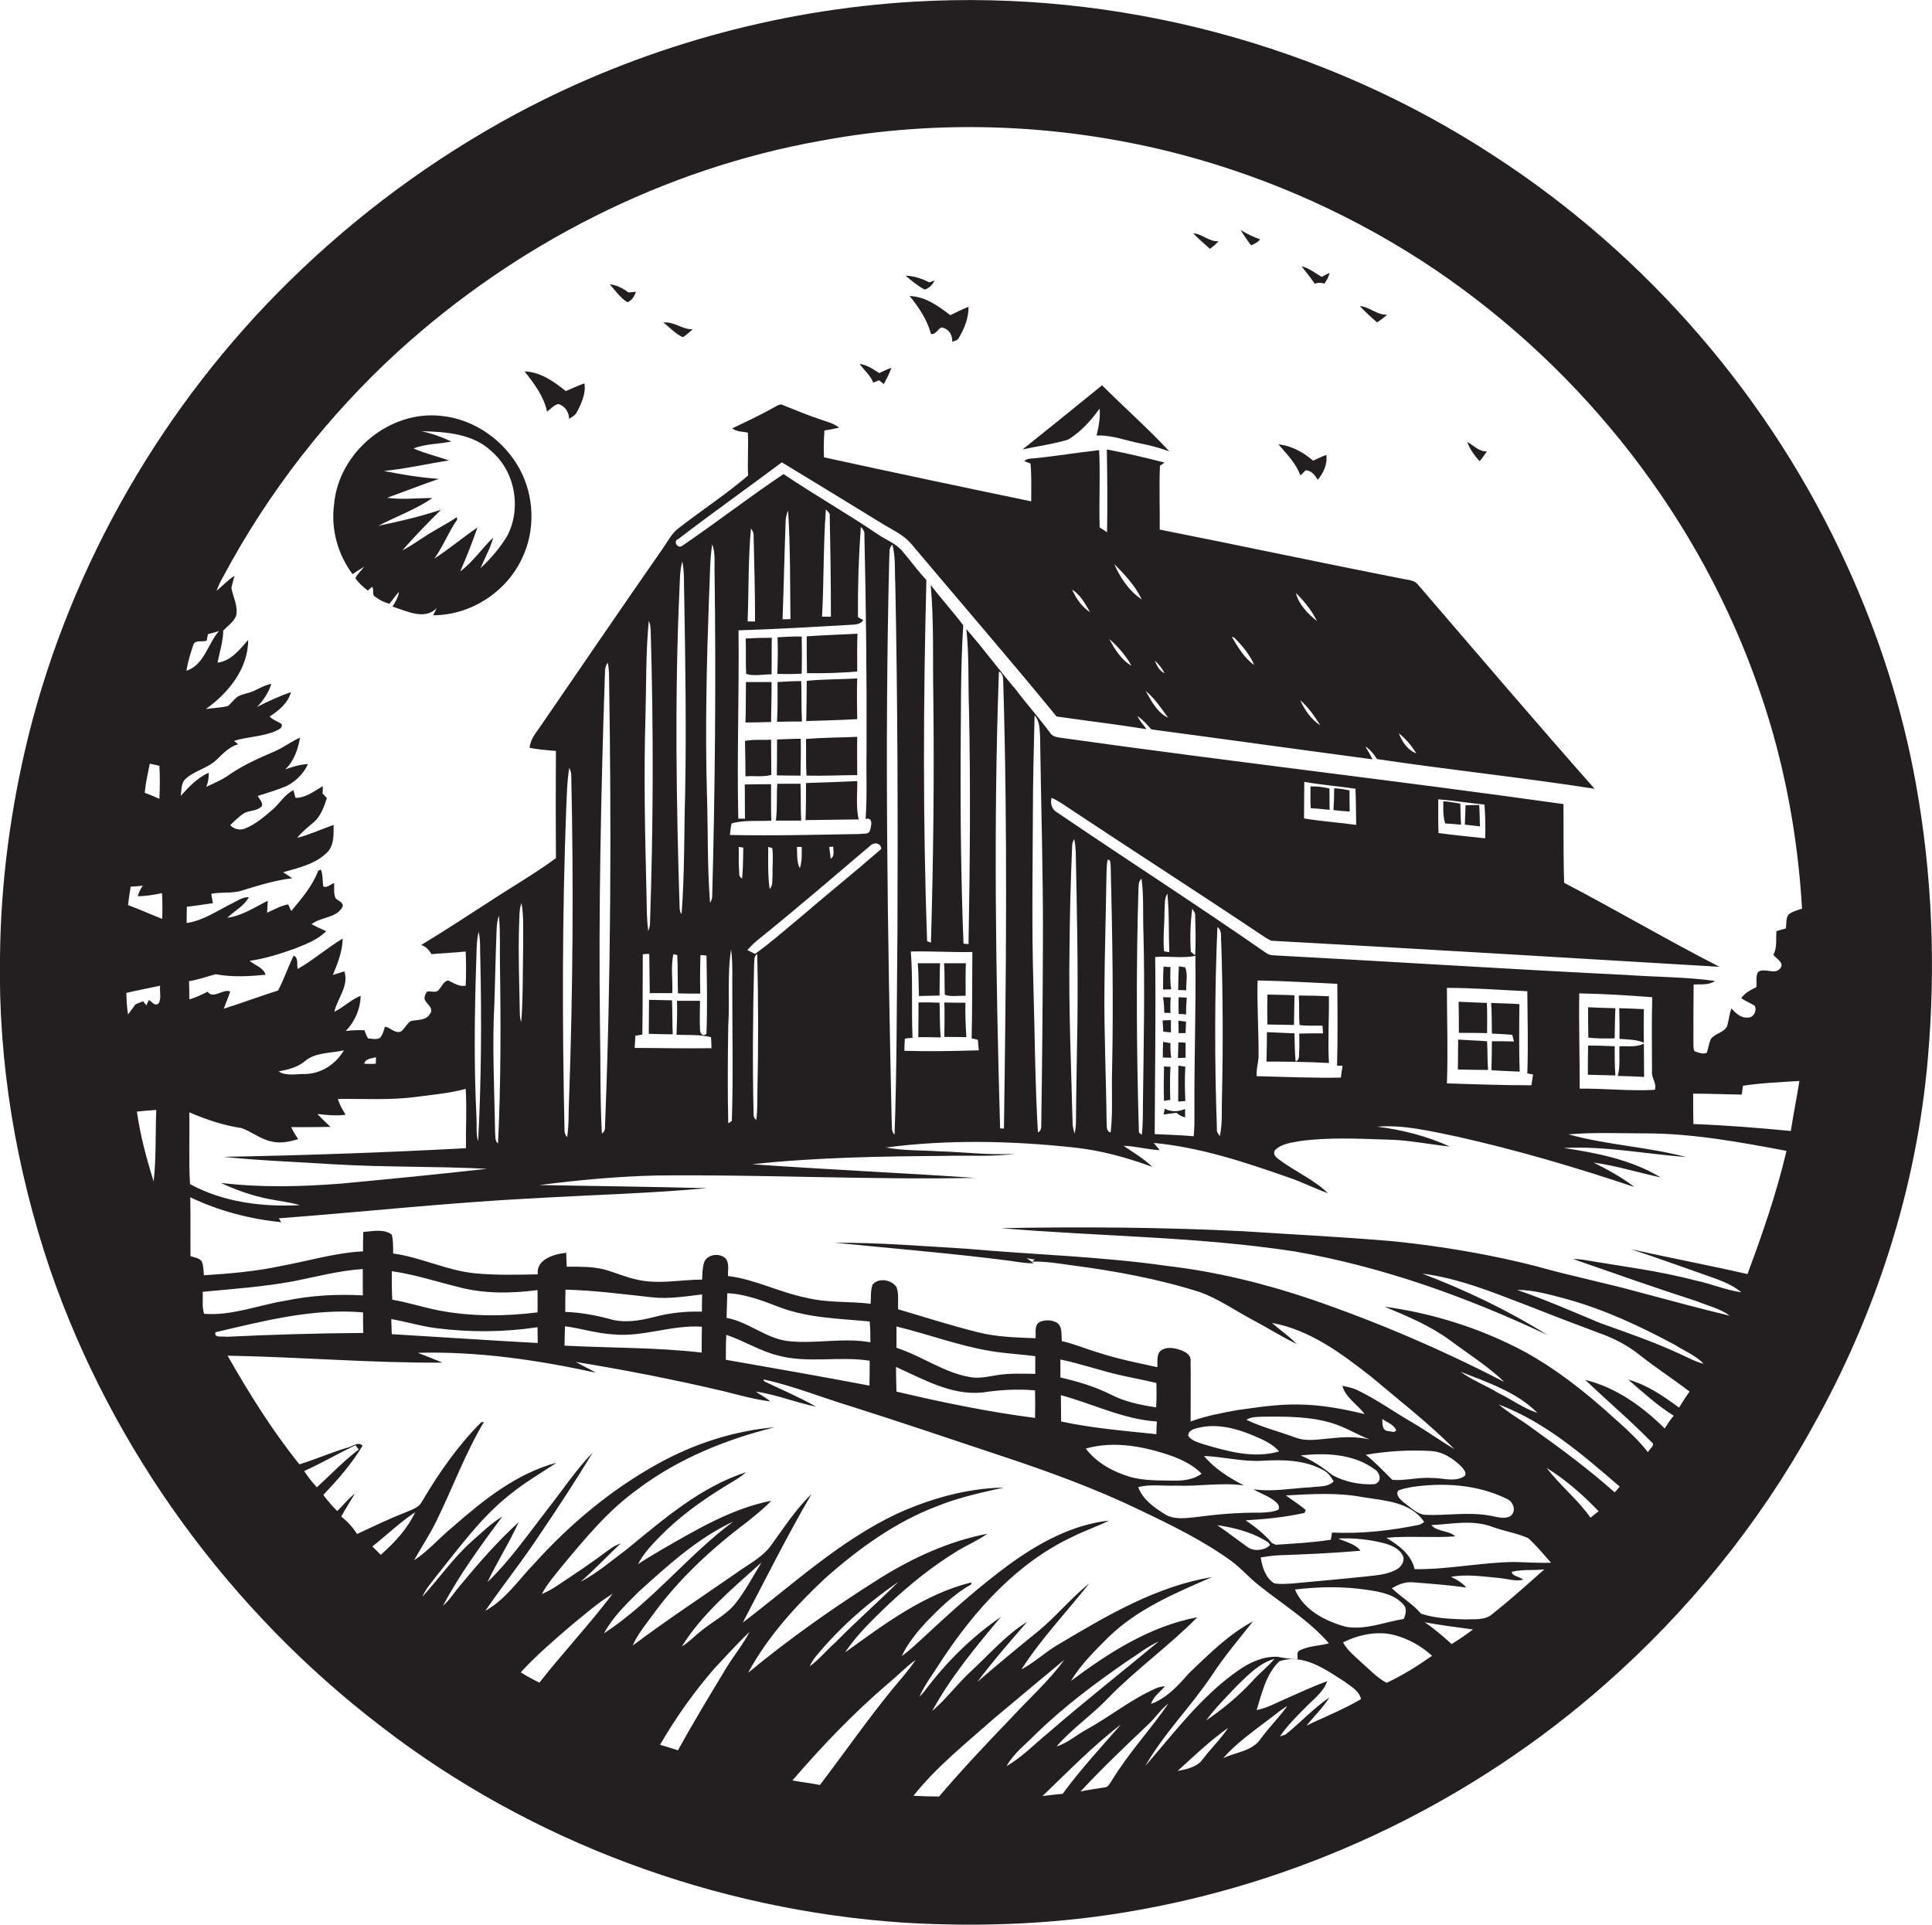 <?xml version="1.0" encoding="utf-8"?>
<!-- Generator: Adobe Illustrator 19.2.0, SVG Export Plug-In . SVG Version: 6.00 Build 0)  -->
<svg version="1.1" id="Layer_1" xmlns="http://www.w3.org/2000/svg" xmlns:xlink="http://www.w3.org/1999/xlink" x="0px" y="0px"
	 viewBox="0 0 807.3 804.3" enable-background="new 0 0 807.3 804.3" xml:space="preserve">
<g>
	<path fill="#231F20" d="M800.6,327.7c-5.6-31.5-15.5-62.2-28.8-91.3C740.2,166.7,688.3,106.6,624.1,65
		C553,18.5,466.8-4.3,381.9,0.7C324.1,4.1,267.1,20.1,216,47.4c-34.8,18.7-66.8,42.3-95,70C68.3,169.1,30,235.3,12,307
		c-7.5,30.4-11.7,61.5-12,92.8c-0.8,44.3,6.7,88.6,20.9,130.6c26,75.5,75.2,142.8,138.6,191.2c62.4,48.1,139.4,76.5,217.9,81.8
		c33,2,66.4,0.6,99-5.4c71.6-12.9,139.5-45.9,194.1-94c34.7-30.5,64.3-66.9,86.7-107.4c26.7-47.4,43.8-100.4,48.4-154.7
		C808.9,403.9,807.4,365.3,800.6,327.7z M80.9,269.1c1.1-1.8,3.7-0.7,5.5-1.4c0.1-0.7,0.3-2,0.5-2.7c1.5-0.4,3.1-0.8,4.6-1.3
		c-4.7,5.3-6.1,14.1-13.6,16.6C78.5,276.4,79.7,272.7,80.9,269.1z M62.6,319.1c1.3,0.3,2.7,0.6,4,0.9c0.3,4.6,0.2,9.2,0,13.8
		c-2-0.9-4.1-1.8-6.1-2.5C60.8,327.2,61.8,323.2,62.6,319.1z M64.2,493.7c-3-9.6-5.6-19.3-7-29.2c2.7-0.3,5.4-0.5,8.1-0.7
		C64.9,473.8,65.3,483.8,64.2,493.7z M66.2,419.4c-1.9,1.2-2.7-1.1-4.1-1.5c-0.2,0.5-0.6,1.6-0.9,2.2c-0.4-0.4-1.1-1.3-1.4-1.7
		c-1.1,0.4-2.1,0.8-3.2,1.3c-1,1.4-2,2.8-3.1,4.2c-0.5-3-0.6-6-0.7-9c4.7-1.1,9.4-2,14.1-3C66.6,414.3,67.6,417.3,66.2,419.4z
		 M67.8,384c-4.8-1.9-9.5-4-14.3-5.8c0.3-2.6,0.7-5.2,1.1-7.7c1.7-0.1,3.4-0.2,5.1-0.4c-1,1.3-1.7,2.8-2.1,4.4
		c3.4,0,6.8-0.6,10.1-1.3C67.9,376.7,67.9,380.4,67.8,384z M79.1,464.8c7,3,14.3,5.5,21.9,6.6c4.3,1.6,8,4.7,12.5,5.6
		c3.7,0.9,7.5,0.1,11.1-1c-1.1-1.6-2.1-3.2-2.9-5c5.5,0,10.9,0,16.4-0.1c-1.9-1.8-3.7-3.5-5.5-5.4c3.9,0.4,7.9,0.9,11.8,0.3
		c-1.2-2.1-2.6-4.2-3.2-6.6c11.1-0.1,22.2,0.6,33.2-0.9c6.8-0.9,13.6-1.5,20.2-3.3c0.5,8.3,0,16.5,0.1,24.8
		c-33.8,1.8-67.6,3-101.4,3.6c15.3,1.6,30.6,2.1,45.9,3.1c21.4,1.3,42.9,0.8,64.3,1.9c-20.4,2.3-40.8,4.3-61.2,6.2
		c-16.6,1.3-33.4,1.7-50-0.3c6.3,3,13,5.3,19.9,6.7c4.4,0.9,8.8,1.3,13.1,2.6c-15.6,0.8-32-1.2-45.9-8.8
		C78.8,484.8,79.3,474.7,79.1,464.8z M116.4,447.7c3.8-0.7,7.7-1.6,10.8-4.1c4.5-4,10.9-3.4,16.5-4.7c-3.4,5.8-9.5,9.8-16.3,9.9
		C123.8,448.7,119.6,449.8,116.4,447.7z M152.2,444.5c0.5-2.2,3.1-2.2,4.9-2.7c0,0.7,0,2-0.1,2.7
		C155.4,444.6,153.8,444.6,152.2,444.5z M200.7,400.8c0.6,25.4,0.4,50.9-0.9,76.2c-1-3.3-0.5-6.8-0.7-10.2
		c-1.1-21.7-0.8-43.4-0.1-65.1c0.2-4.1,0-8.3,1-12.3C200.9,393.2,200.5,397,200.7,400.8z M85.3,549c-1-2.9-0.4-6.1-0.6-9.2
		c12.7-1.2,25.4-2.1,37.9-4.4c9.6-1.9,19.2-4.5,29-5.1c0,3.6,0,7.3,0,11c-10.8-0.6-21.6,0-32.2,2.2C108.1,545.3,97,549.9,85.3,549z
		 M90,556.7c20.2-4.7,40.7-10.1,61.7-8.3c0,2.9,0,5.7,0.1,8.6c-19.1,0.1-38.3,0.7-57.4,1.6C92.9,558.2,89.4,559.3,90,556.7z
		 M127.1,614.7c7.3-3.3,14.2-7.3,21.4-10.8c0.5,0.6,0.9,1.2,1.4,1.8c-6.3,4.8-11.7,10.5-17.5,15.8
		C130.4,619.4,128.7,617.1,127.1,614.7z M159.1,649.7c-1.2-1.2-2.4-2.4-3.5-3.5c6-4.7,11.5-10.1,17.9-14.3
		C170.2,638.9,164.9,644.6,159.1,649.7z M217.6,698.8c6.5-7.1,13.9-13.4,21.2-19.7c5.6-4.5,11-9.4,17.2-13.1
		c-9.7,12.8-20.7,24.5-30.6,37.1C222.7,701.8,220.1,700.4,217.6,698.8z M266.8,665.2c12.2-11,24.6-22.4,39.6-29.4
		c-19.1,14.2-33.9,33.6-54,46.7C256,675.8,261.5,670.5,266.8,665.2z M283.3,731.4c-2.5-0.8-5-1.6-7.5-2.3
		c6.6-11.4,14.2-22.1,22.8-32c4.8-5.1,9.5-10.3,14.6-15.2c-2.6,5.1-6.3,9.6-9.3,14.4C296.9,707.9,289.8,719.5,283.3,731.4z
		 M284.9,688c8.6-13.8,21.3-24.3,33.3-35.1c-3.5,5.7-6.6,11.6-10.7,16.9c-3.9,5-9.7,7.7-14.5,11.7
		C290.3,683.6,287.9,686.2,284.9,688z M373.1,705.6c-10.7,13.1-20.3,26.9-30.5,40.3c-3.8-0.8-7.7-1.2-11.5-1.9
		c12.4-14.4,25.6-28.2,40-40.5c3.9-3.2,7.4-6.9,11.5-9.9C379.8,697.9,376.3,701.7,373.1,705.6z M338.3,696.3c0.7-1.4,1.5-2.8,2.5-4
		c9.9-12.1,21.8-22.5,34.6-31.3c-8.6,8.6-17.8,16.6-26.3,25.3C345.3,689.6,342.3,693.5,338.3,696.3z M392.4,750.7
		c-3.6,0-7.2-0.1-10.7-0.3c9.6-12.1,21.8-21.8,33.3-32c9.9-8.3,19.8-16.6,29.7-24.8c-6.3,8.7-14.4,15.9-21.7,23.8
		C412.5,728.3,402.2,739.2,392.4,750.7z M433,724.4c11.6-11.3,24.6-21,37.9-30.2c4.4-2.8,8.5-6.1,13.3-8.3
		c-15.4,12.8-31.2,25.2-46.3,38.3c-5.7,4.7-10.9,10.1-17.3,13.8C423.6,732.6,428.7,728.8,433,724.4z M435.6,750.5
		c10.7-10.2,21-20.9,32.8-29.9c-8.3,9.5-16.9,18.8-24.4,29C441.2,749.8,438.4,750.2,435.6,750.5z M464.6,744
		c-0.8,1.1-1.5,2.9-3.1,2.9c-3.3,0.5-6.7,1-10,1.7c9.1-9.8,18.8-19,28.5-28.2c2.9-2.7,5-6.1,8.2-8.5
		C480.7,722.8,471.5,732.6,464.6,744z M506.5,699.9c5.2-7.9,11.2-15,17.1-22.4c-10.2,5.4-18.5,13.8-26.8,21.7
		c-4.5,5.1-9.2,10.4-15.8,12.8c0.9-3.1,3.8-5,5.8-7.4c-1.5,0.2-2.9,0.4-4.2,1.1c-10.1,4.5-18.8,11.6-28.4,16.9
		c-4.3,2.3-8,5.7-12.7,7.2c6.4-7.5,14.8-13.1,21.6-20.3c11.7-12,25.5-21.8,37.2-33.7c-19.7,3.7-37,14.8-52.8,26.6
		c4.2-7,10.2-12.8,15.9-18.5c12.1-11.7,27.9-18.3,43.1-24.9c-23,3.8-43.5,15.8-63.3,27.6c-5.8,3.2-10.6,7.9-16.4,11
		c8.3-12.9,18.9-24,28.4-36c-7.7,6.2-14,14-21.7,20.3c-8.5,6.8-16.8,13.8-25.1,20.9c6.5-8.7,13.7-16.9,20.8-25.1
		c-8.9,5.5-15.7,13.5-23.3,20.5c-5.8,5.3-10.4,11.7-16.4,16.8c7.8-14.3,18.3-26.9,28.7-39.3c-12.3,8.4-23,19.1-31.9,31
		c-0.7,0.8-1.4,1.6-2.2,2.4c2.5-5.5,6.2-10.2,9.3-15.2c13.9-21.1,31.6-40.9,54.9-51.8c4.9-2.5,10.2-4.2,15.1-6.7
		c-15.3,1.7-29.2,9.3-41.5,18.2c-12.4,9.1-23.9,19.3-35.1,29.8c-3.3,2.9-6.4,6.1-10,8.6c2.5-5.3,6.3-9.9,10.2-14.2
		c5.7-5.8,11.6-11.7,18.8-15.7c0-0.2,0.1-0.7,0.2-0.9c-19.9,4.9-36.5,17.5-52.9,29.3c5.1-7.6,11.8-14,18.4-20.3
		c8.9-8.3,18.3-15.9,28.7-22.2c4.1-2.5,8.5-4.3,12.4-7.1c-16.2,3.1-31.5,10.2-45.4,18.9c-19,12-37.3,24.9-54.6,39.2
		c8.1-15,19.8-27.9,32.2-39.5c14-12.4,29.4-23.6,47-30.2c8.9-3.6,18.3-5.6,27.6-7.7c-15.4,0.3-30.6,4.6-44.5,10.9
		c-24,11.3-43.6,29.6-64.5,45.5c9.4-18,18.5-36.2,28.7-53.7c-6.4,6.2-11.3,13.7-16.5,20.9c-3.8,5.6-10.2,8.6-15.5,12.5
		c-14.3,9.9-28.8,19.5-42.7,29.9c2-4.7,5.3-8.6,8.2-12.6c11-15.2,24.9-28,39.8-39.2c3.4-2.8,6.9-5.5,9.9-8.7
		c-16.7,3.3-31.5,12.2-46.1,20.6c-3.2,1.9-6.4,3.8-9.6,5.9c2.2-4.3,5.6-7.9,9-11.4c8.2-8.4,17.8-15.3,27.8-21.4
		c2.8-1.8,5.9-3.3,8.3-5.6c-19.1,6.2-34.5,19.7-49.8,32.2c-6.3,4.7-12.3,9.9-19.3,13.6c5.8-5.1,11.2-10.8,16.8-16.1
		c-1.8,0.7-3.6,1.6-5.1,2.8c-7,5.3-14.4,10.2-21.8,15.1c-1.9,1.3-4,2.4-6.1,3.3c2.4-4.5,5.8-8.3,8.9-12.2
		c9.5-11.4,19.1-23,31.3-31.7c16.9-12.7,36.7-20.7,57.1-25.8c-17.1,1.5-33.7,6.9-48.7,15.2c-19.4,10.7-36.7,25.1-51.5,41.5
		c-6.7,6.9-12.2,15.3-20.7,20c7.4-10.8,15.7-21.1,22.9-32.1c7.6-11.2,15-22.5,22-34.1c-7.1,7.4-12.8,16-19.1,24
		c-8,10.3-15.4,21.1-24.9,30.2c4-8.5,9.2-16.5,13-25c-8.9,8.1-16.8,17.2-24.5,26.5c-2.4,2.8-4.3,6-7.1,8.4
		c7-13.2,15.9-25.3,24.8-37.3c-4.8,2.9-8.8,6.9-13,10.6c-7.6,6.8-13.5,15.4-20.4,22.9c1.4-3.3,3.8-5.9,5.9-8.7
		c9.6-11.9,18.6-24.5,30.7-34c6.1-5,12.9-8.9,19.5-13.3c-16.8,4.5-30.7,15.7-43.6,27c-5.5,4.5-10.1,10-16,13.8
		c3.1-5.5,6.6-10.8,9.4-16.5c6.7-13.7,12-28.2,19.8-41.3c-0.3,0-0.8,0.1-1.1,0.1c-9.8,9.8-17.8,21.3-24.8,33.2
		c-1.5,2.8-4.8,3.5-7.4,4.7c-6.7,2.6-13.2,5.8-19.7,8.8c-1.8-2.8-4-5.2-6.6-7.3c1.8-3.3,3.8-6.4,5.7-9.6c-2.8,2.1-4.9,5-7.4,7.3
		c-2.1-2.1-4-4.3-5.8-6.7c6-6.4,11.9-13,16.4-20.6c-1.9-1.8-4,0.2-5.9,0.7c-7,2-13.6,5-20.5,7.1c-11.4-14.2-21-29.6-30-45.4
		c29.9,0.5,59.8,3.1,89.8,2.9c-3.4-1.4-6.9-2.8-10.3-4.1c25-0.7,50,3,74.4,8.3c-2.7-1.6-5.7-2.9-8.4-4.5
		c20.7,3.4,41.2,7.4,61.6,12.2c6.5,1.6,13,3.5,19.7,4.3c-1.9-1.6-4.1-2.7-6.1-4.1c8.6,1.2,16.7,4.6,25.2,6.3
		c-7-4-14.4-7.1-21.7-10.6c-0.1-0.2-0.2-0.6-0.3-0.8c12.5,2.7,24.4,7.6,36.7,11.3c21.1,6.7,42.1,13.8,63.1,20.8
		c19.6,6.5,39.1,13.6,57.7,22.6c13,6.2,26.1,12.6,37.9,21.1c4,2.9,7.3,6.8,11.2,9.9c10,8.1,21.2,14.8,29.7,24.6
		c-4,1.1-8.3,1-12.1,2.9c-1.6,0.6-0.9,2.3-1,3.7c-2.9,0-5.7-0.5-8.5-1c-5.8-0.2-11.4,2.3-16.1,5.6c-15.5,10.7-26.8,26-39,40
		C486.5,724.1,497.8,713,506.5,699.9z M182.3,555c14,1.8,28.3,1.7,42.3-0.4c0,2.2,0.1,4.4,0.1,6.6c-20.3-1.1-40.7-2.5-61-3.7
		c-0.1-2.1-0.1-4.2-0.2-6.3C169.8,552.3,175.9,554.2,182.3,555z M163.7,531.2c9.4,1.3,18.5,4.3,27.8,6.6c10.8,2.9,22.1,2.7,33.1,1.3
		c0,3.1,0.1,6.2,0,9.3c-13.7,1.7-27.6,1.8-41.2-0.8c-6.6-1.3-13-3.4-19.5-4.5C163.7,539.1,163.7,535.2,163.7,531.2z M256.3,557.6
		c12.5,1.2,24.5-4.1,37-3.2c-0.1,3.6-0.1,7.2-0.1,10.8c-19-2.2-38.2-1.9-57.3-2.9c0-2.7,0.1-5.4,0.2-8.1
		C242.8,555.1,249.4,557.2,256.3,557.6z M236.2,548.2c0-3.1,0-6.2,0.1-9.3c12.1,0.3,24.1,1.9,36.1,3.2c7,0.8,14-0.4,21-1.2
		c-0.1,2.4-0.1,4.8-0.1,7.2c-6.7-0.2-13.4,0.5-19.8,2.2c-6.2,1.6-12.8,2.7-19,0.8C248.5,549.5,242.3,548.4,236.2,548.2z M325,566.4
		c12.5,3.4,25.7,0.2,38.4,2.2c0,3.5,0,6.9-0.1,10.4c-20-3.8-40-7.3-60-10.8c0-3.5,0-6.9,0.2-10.4C310.8,560.2,317.4,564.5,325,566.4
		z M303.6,550.7c0.1-3.4,0.2-6.9,0.3-10.3c7.7,0.3,14.9,3.2,22,5.9c12,4.5,24.9,4.7,37.5,5.9c0.3,2.9,0.3,5.8,0.3,8.7
		c-11.1-2-22.3,0.6-33.4-0.4C320.5,559.8,313.1,552.4,303.6,550.7z M410.3,581.9c7.3-1.1,14.8-1.6,22.2-0.9c0.1,3.8,0.1,7.7,0,11.5
		c-19.5-2.5-38.8-6.5-57.9-11c-0.1-3.4-0.2-6.9-0.2-10.3C385.8,576.3,397.4,583.1,410.3,581.9z M374.6,563.2c0-3,0-5.9,0-8.9
		c13.3,3.2,26.1,8.1,39.6,10.3c6.1,1,12.3,1.3,18.4,2.1c0,2.5,0,4.9,0,7.4c-5.3-0.1-10.6-0.3-15.8,0.5c-3.9,0.6-7.8,1.6-11.7,0.8
		C394.3,573.5,385.1,566.6,374.6,563.2z M597.3,606.3c5.4,0.1,10.1,3.2,13.7,6.9c0.7,1,1.9,2.2,1.1,3.5c-4.1,2.9-9.3,0.8-13.8,0.9
		c-5.5-0.4-11,1.2-16.5,0.8c-3.6-3.6-7.1-7.3-11.1-10.5C579.5,606.4,588.4,605.8,597.3,606.3z M577.6,593c2,1.3,4.8,2.3,5.8,4.6
		c-0.6,1.4-2.4,0.4-3.4,0.4C577.4,597.8,577.7,594.8,577.6,593z M571.3,658.7c-10.4,1.1-20.9,2-31.3,3c-2.5,0.1-5.1,0.4-7.6-0.1
		c-3.6-2.3-5-6.8-5.6-10.8c2.5-0.4,5-0.8,7.5-0.9c11.4-0.4,22.8-0.9,34.2-1.9c-2.2-2.9-6.1-3.6-9.3-5.1c6.7-0.3,13.5,0.4,20,2.2
		c2.7,0.9,5.6,2.2,6.9,4.8c1.1,2-0.3,4.4-2,5.6C580.3,657.9,575.7,658.2,571.3,658.7z M571.6,664.4c5.4,0.8,11.4,1.9,15.1,6.4
		c1.3,1.7,0.6,3.9-0.1,5.7c-8,1.3-16,4.7-24.1,3.3c-8.6-2.3-17.8-7-21.4-15.6C551.1,663,561.4,662.8,571.6,664.4z M503.1,608.4
		c8.1,0.3,16.2,2.5,24.4,2c8.6-0.5,17.8-0.4,25.6,4c1.9,1,3.1,2.8,4.2,4.6c-2.5,2.6-6.5,2-9.8,2.5c-7.9,0.4-15.9,2-23.8,0.8
		c3.2,1.9,6.9,3,9.6,5.5c1,0.8,1.3,1.8,1,3c-2.5,1.1-5.2,1.2-7.9,1.3c-9.1-0.1-18.1,0.7-27.1,1.9c-4.2,0.4-8.9,1.1-12.6-1.3
		c-4.5-2.8-9.2-6.1-11.1-11.3c5.2-1.3,10.5-0.4,15.8-0.6c9.5,0.4,18.9-1.4,28.4-0.1C513.5,617.5,507.5,613.7,503.1,608.4z
		 M543.5,608.2c10.4-1.2,22-0.7,30.8,5.7c2.4,1.4,3.4,5.4,0,6.3c-6,0.3-12.4-0.9-17.7-3.9C552.7,613.1,548.3,610.2,543.5,608.2z
		 M521.5,646.6c-4.3-3-8.5-6.4-12.9-9.3c6.6,1,13.3,2.6,19.2,5.9c1,0.7,2.4,1.1,2.9,2.4C528.9,647.7,524.2,648.5,521.5,646.6z
		 M556.6,640.4c-0.1,0.8-0.4,2.3-0.5,3c-7.6,1.2-15.3,1.6-23,2.1c-0.4-0.2-1.2-0.5-1.6-0.7c-3.2-3.8-7-6.8-11-9.5
		c8.3-0.5,16.5-1.3,24.6-3.1c0.1-0.3,0.4-0.9,0.5-1.2c-2.6-2.3-5.6-4.1-8.3-6.1c10.7-0.6,21.5-1.3,32.1,0.7
		c9.1,1.5,20.1,1.9,25.7,10.4c-0.4,0.3-1.3,0.8-1.8,1.1C581.2,639.6,568.9,641,556.6,640.4z M586.4,627.7c-1.3-1.1-3.3-3-2.2-4.8
		c1.8-0.8,3.7-1.1,5.6-1.5c13.4-2,27.7-1.1,40,5c2.7,1.2,4,5.3,1.2,7.2c-2.7,1.4-5.9,0.1-8.7-0.3c-8.9-1.6-17.9,0.1-26.9-0.3
		C591.9,632.6,589.3,629.7,586.4,627.7z M610.3,573.2c11.3,4.5,23.4,8.4,32.1,17.2c-5.9-1.9-10.8-5.7-16.3-8.3
		C620.9,578.9,615.2,576.8,610.3,573.2z M556.5,601c-5,0.3-10.3,1.6-15.2-0.3c-6.8-2.5-13.9-4.3-20.5-7.4c2-1.3,4.4-1.2,6.6-1.3
		c10-0.1,20.3-0.2,29.9,2.9c5.2,1.7,9.9,4.6,15,6.6C567.1,600.3,561.7,600.4,556.5,601z M523.3,599.7c4,1.7,8.2,3.4,11.2,6.8
		c-10.6,3.1-21.4,0-31.6-3c-2.3-0.8-4.9-1.4-6.4-3.5c0-2.4,2.6-3,4.4-3.4C508.5,594.8,516.3,596.8,523.3,599.7z M502.1,615.8
		c-3.4,2.5-7.7,3-11.7,2.9c-6-0.1-12.1,0.1-18-1.5c-7.1-2.1-14.1-5.8-18.7-11.9c12.1-3.4,24.9-0.8,36.5,3.3
		C494.5,610.3,498.8,612.4,502.1,615.8z M483.2,599.3c-13.3-1.4-26.7-2.5-39.8-5.3c0-3.7-0.1-7.3-0.1-11c13.4,3.6,26.1,10.1,40.1,11
		C483.3,595.7,483.2,597.5,483.2,599.3z M483.1,588.1c-6.5-1-13-2.3-18.8-5.3c-6.7-3.4-13.9-5.5-21.2-7.2c0-2.5,0-5,0-7.5
		c8.8,1.8,17.4,4.9,26.2,6.8c4.6,1,9.3,1.9,13.9,3C483.3,581.3,483.3,584.7,483.1,588.1z M532.5,693.2c-2.8,3.4-6.4,6.1-9.3,9.4
		c-5.7,6.2-12.3,11.6-19.2,16.3c4-5.4,8.8-10.2,13.5-15.1C521.9,699.6,526.4,694.9,532.5,693.2z M492.1,740
		c6.8-6.2,13.5-12.6,21.1-18c-3.1,4.7-7.2,8.6-10.6,13.1C500.2,738.4,496,739.3,492.1,740z M511.1,734.7c5.3-6.1,12-10.8,18.4-15.7
		c2.8-2,5.4-4.4,8.4-6.1c-3.4,4.7-7.5,8.8-11,13.5C523.5,731.8,516.4,732.1,511.1,734.7z M545.9,721.1c3.2-3.9,6.9-7.5,9.6-11.8
		c-6.6,4.5-12.1,10.5-18.3,15.5c-0.6,0.2-1.8,0.6-2.4,0.8c3.3-4.8,7.4-8.8,11.5-12.9c3.1-3.1,6.8-5.9,8.3-10.2
		c-5.7,2.1-11.2,4.6-16.8,7.1c-4.2,1.8-8.2,4.1-12.7,5c2.2-7.1,3.9-15.1,9.5-20.4c9.9-3.4,19.1,3.3,27.1,8.4c2.6,2,6.3,3.9,7,7.4
		C561.5,714.3,553.5,717.4,545.9,721.1z M579.4,703.2c-4.1-2.2-7.3-5.7-10.7-8.7c-2.7-2.5-5.7-4.9-7.5-8.2
		c6.5-3.2,14.1-4.9,21.3-3.1c5.9,1.5,11.4,4.6,15.9,8.7C592.4,696.1,586.1,700.1,579.4,703.2z M606.6,687c-3.6-3.2-7.2-6.4-11.3-9.1
		c6.7,1.2,13.5,2.1,20.2,3C612.6,683.1,609.6,685.1,606.6,687z M623.8,674.3c-3.1,2.9-7.6,2.2-11.4,2.4c-6.2-0.2-12.7-0.4-18.6-2.4
		c-3.5-4.1-8.3-6.9-12.2-10.6c2.6-1.6,5.6-2.8,8.8-2.5c7.5,0.6,14.9,1.1,22.3,2.2c-1.7-2-4-3.4-6.4-4.5c6.7-1.2,13.5-0.1,20.2,0.5
		c3.3,0.3,6.6,1.5,10,0.7c-1.4-1.3-4.8-1.5-4.8-3.3c4.4-1.1,9.1-0.5,13.6-1C638.2,662.1,631.2,668.4,623.8,674.3z M632.5,652.7
		c-13.8,0.2-27.5,3.2-41.4,3c-1.3-6.1-6.8-10.1-11.8-13.1c9.6-0.9,19.2,0.1,28.8-0.6c-2.8-2.6-7.5-1.8-10-4.7
		c8.4-0.4,17.2-2.4,25.4,0.7c4.9,1.8,10.2,2.6,15,4.7c3.5,3.1,6.5,6.8,9.6,10.3C642.9,653.2,637.7,652.8,632.5,652.7z M664.6,634.2
		c-5.3-7.6-12.7-13.4-18.3-20.8c8,5,15.2,11.3,21.7,18.1C666.8,632.4,665.7,633.3,664.6,634.2z M674.7,623.6
		c-10.8-9.6-22.5-18.3-34.3-26.7c-4.6-3.5-9.7-6.2-14.1-10c19.3,7.3,35.1,21,50.5,34.3C676.1,622.1,675.4,622.9,674.7,623.6z
		 M730.2,532.4c-16.2-3.7-32.5-6.8-48.7-10.4c10.1,3.3,20,6.9,30,10.4c5.5,2,11.5,3.7,16.1,7.6c-6.5-0.9-12.6-3.6-19-4.9
		c-15.5-4.1-31.3-6-47.1-8.7c-1.4-0.2-2.8-0.3-4.2-0.3c17.3,6,34.5,12.1,51.9,17.7c4.6,1.9,9.6,3,13.6,6c-12.5-3-25-6.4-37.4-9.7
		c-14.4-4-29.1-6.9-43.5-11c-19.2-4.9-38.8-8.2-58.5-10.3c-21.2-1.9-42.5-2.9-63.8-4.3c-33.7-1.7-67.5-1.9-101.3-1.3
		c41,3.5,82.4,3.5,123.1,9.8c36.5,6.4,71.6,19,105.1,34.8c-16.4-10.3-34.1-18.7-52.2-25.6c15.2,1.9,29.4,7.8,43.6,13.2
		c10.1,4,20.3,7.9,30.5,11.7c6,2.1,11.7,5.1,16.6,9c6.8,5.4,14.1,10.1,21,15.4c-1.6,2.2-3,4.4-4.4,6.7c-6.5-4.8-13.3-9.5-21.2-11.7
		c6.1,5.3,12.1,10.8,19,15.1c-1.5,1.6-2.6,3.5-3.8,5.3c-9.3-9.2-20.3-17.1-33.2-20.3c9.1,8.7,18.7,16.8,27.5,25.8
		c2.2,1.4-0.7,3-1.3,4.4c-5.4-6.9-12.2-12.4-18.7-18.3c-10-8.8-20.8-17-32.5-23.5c-18.3-9.8-38.4-16.2-58.9-19
		c9.6,4,19.2,8,27.6,14.2c7.6,5.7,15.7,10.7,22.5,17.3c-26-13.5-53.1-25.1-80.8-34.6c-19.5-6.6-39.6-11.5-60-13.9
		c-27.9-4-56-4.7-84-7.2c-18.3-1.1-36.6-2.6-55-2.5c24.3,2.4,48.7,4.4,72.9,7.5c3.4,0.5,6.8,1.1,10.2,1.1c-0.9-0.8-1.9-1.5-2.9-2.1
		c1.1,0.2,2.2,0.3,3.4,0.5l-1.1,0.9c5.5-0.2,11,0.8,16.4,1.5c18.2,2.4,36.4,5.7,53.9,11.3c7.6,2.8,14.3,7.5,21.4,11.3
		c6.3,3.3,12.4,7.2,18.8,10.3c-3.2-3.3-6.9-5.8-10.3-8.8c15.9,2.9,29.1,12.8,41.6,22.6c11.7,9.9,23.9,19.3,34.7,30.2
		c-6-3.6-11.7-7.7-17.7-11.2c-7.6-4.4-14.8-9.6-22.7-13.4c-2-1-4.3-1.5-6.5-1.9c1.4,5,6.3,7.7,9.3,11.8c-9-2.2-18.2-3.9-27.5-4
		c-8.8-0.2-17.4,1.2-26.1,2.4c-6.4,1.2-12.9,2.4-19.1,4.7c0-8.4,0.1-16.8,0-25.3c0.3-2.8-2.7-4.1-4.9-4.8c-2.6-0.8-5.9-1.2-8,0.9
		c-1.4,1.8-0.8,4.4-1,6.5c-8.2-1.8-16.4-3.4-24.3-6c-5.2-1.5-10.3-3.7-15.6-4.9c-0.3-2.6,0.4-6-2.1-7.7c-2.1-1.2-4.9-1.3-7.1-0.3
		c-2.5,1.3-1.5,4.6-1.8,6.8c-8.1-0.3-16.2-0.5-24.1-2.5c-11.2-2.8-22.2-6.3-33.3-9.6c-0.2-3.1,0.4-6.4-0.7-9.3c-2.1-3.1-7.5-4-10-1
		c-0.9,2.5-0.6,5.3-0.8,8c-8.9-1.1-18-0.3-26.8-2.5c-11.2-2.2-21.4-7.7-32.8-9.1c-0.1-2.4,0.6-5-0.8-7.1c-2.4-2.8-8.3-2.1-9.3,1.8
		c-0.6,2.2-0.6,4.5-0.7,6.8c-9.2,0-18.6,2.2-27.7-0.1c-4.6-1-8.9-3-13.5-4.2c-5-1.2-10.2-1.1-15.4-1.1c-0.1-1.9-0.1-3.9-0.2-5.8
		c-5,0.5-12.6,2.7-11.9,9c-8.6,0.2-17.3,0.4-26-0.4c-11.8-1.1-22.7-6.7-34.4-8.3c-0.1-2.6,0.1-5.4-0.6-7.9c-3.3-2.5-8-1.4-11.9-1.1
		c-0.1,2.7-0.1,5.4-0.1,8.1c-11.6,0.6-22.8,4-34.2,6.1c-10.6,2.3-21.5,3.2-32.3,3.9c-0.2-2-0.1-4-0.9-5.8c-1.1-1.5-3.1-1.6-4.7-2.2
		c-0.1-8.2,0.1-16.4-0.1-24.6c11.9,5.7,24.9,9.1,38,10.4c-0.2-0.4-0.7-1.2-1-1.6c35.6-2.7,71.2-6.6,106.9-8.4c24-1.4,48-2,72-4.2
		c-23.3-0.6-46.7-0.9-70-1.3c16.2-2.1,32.5-3.6,48.8-4c44.4-0.5,88.9,1.9,133.3,1c-31-2.1-62.1-3.5-93.2-5.7
		c26.9-2.9,54.1-3.3,81.1-3.5c9.6-0.3,19.3,0.5,28.9-0.9c-10.7,0.7-21.3-0.7-31.9-1c-7.4-0.5-14.9-0.2-22.2-1.6
		c26-3.4,52.5-2.8,78.6,0c11.2,1.2,22.1,4.2,32.7,8.1c-3.6-3.5-7.9-6-12-8.8c5.1,0.1,10,1.6,15.1,1.8c-0.8-1-1.7-2-2.5-3
		c19.4,1.8,38,8,56.3,14.4c5.6,1.9,10.9,4.6,16.5,6.6c-6-5.8-13.8-9.1-20.5-14.1c-1.2-0.9-2.5-2-1.8-3.7c2.7-2.9,6.9-3.3,10.7-4
		c12-1.6,24.1-1,36.2-0.6c8.9,0.1,17.5,2,26.3,2.9c-9.6-4.4-19.9-7-30.3-8.3c11.2-0.9,22.2,1.9,33.1,4.1
		c25.1,5.6,49.9,12.9,74.3,21.1c-5.2-4.1-11.1-7.2-17-10.2c9.5,1.3,18.7,4.2,28,6.2c-12.2-7.4-26.5-10.2-40.5-12.3
		c17.2-0.9,34.1,2.5,51.2,3.8c-16.2-4.3-33.1-5-49.2-9.5c10.7-0.9,21.4-0.4,32.2-0.4c19.9,0,39.5,3.7,58.9,7.3
		C742.3,498.8,736.4,515.7,730.2,532.4z M711.9,569.9c-3.6-0.9-6.9-2.8-10.3-4.3c-10.8-5-22-8.8-33.1-12.8
		c-11.5-4.8-22.9-9.8-34.6-13.8c7,0,13.8,2,20.6,3.8c16,4.4,31.1,11.5,45.6,19.3C704,564.6,708.6,566.4,711.9,569.9z M208.9,402.7
		c0.4,25,0.4,50.1-0.8,75.1c-1.3-0.9-1-2.6-1.2-4c-0.3-18.3-1.3-36.7-0.3-55c0.3-10,0.5-20,0.9-30c0.1-2.1,0.2-4.2,1-6.1
		C209.1,389.3,208.8,396,208.9,402.7z M218.6,395.8c-0.2,10.4,0,20.9-0.8,31.3c-0.5-1.4-0.6-2.8-0.6-4.2c-0.2-12-0.7-24.1-0.3-36.1
		c0.2-3.2-0.1-6.5,1-9.5C219,383.4,218.5,389.6,218.6,395.8z M236.6,337.8c0.3-5.7,0.3-11.4,1.3-17c0.3,0.9,0.8,1.9,0.8,2.9
		c1,45,0.7,90.1-0.9,135.2c-0.3,5.4,0,10.9-0.8,16.3c-0.6-0.7-1-1.5-1.1-2.4C234.9,427.8,234.9,382.7,236.6,337.8z M252.7,283.7
		c0.2-2.3-0.3-4.9,1.3-6.8c0.3,1.9,0.5,3.9,0.5,5.8c1,62.7,0.8,125.4-1.7,188.1c0.1,1.2-0.3,2.2-1.3,2.9c-0.8-15-0.5-30-0.8-45
		C250.1,380.4,251.1,332.1,252.7,283.7z M271.3,398.6c0.1,5.5,0.1,10.9,0.2,16.4c3.1,0,6.3,0,9.4,0c0.3-5.4-0.7-11.1,0.5-16.3
		c0.4,0.1,1.2,0.3,1.6,0.4c0.3,5.3,0.1,10.7,0.3,16c3.1,0.1,6.2,0.1,9.3,0.1c-0.1-5.4-0.1-10.7,0.1-16.1c0.6,0,1.9,0.1,2.5,0.2
		c0.2,10.9,0.4,21.8,0,32.7c-1.7,1.5-2.8-0.5-2.7-2c-0.2-3.9,0-7.9,0-11.8c-3.2,0-6.4,0-9.6,0c0.1,4.7,0,9.4-0.2,14.2
		c4.8,0.2,9.7-0.2,14.4,1c0.1,1.5,0.2,3,0.2,4.6c-10.7,0.2-21.4-0.1-32.1-0.1c0.1-1.7,0.2-3.4,0.3-5.1c1-0.2,1.9-0.3,2.9-0.5
		c0.2-11.2,0.1-22.3,0.2-33.5C269.3,398.6,270.6,398.6,271.3,398.6z M269.7,299.8c0.4-13.4,0.1-26.9,1.4-40.3
		c0.7,1.3,0.7,2.8,0.8,4.3c1.2,40.7,1.1,81.4-0.3,122.1c0,1.1-0.4,2.2-0.7,3.2c-0.8-5.7-0.6-11.5-0.8-17.2
		C269.5,347.8,269,323.8,269.7,299.8z M283.9,246.8c0.2-4.1,0.1-8.2,1.2-12.2c1,4.7,0.6,9.5,0.8,14.2c0.5,27.6,0.9,55.3,0.4,82.9
		c-0.5,16.8-0.2,33.6-1.5,50.3c-0.5-0.7-0.7-1.4-0.8-2.2C282.6,335.5,281.9,291.2,283.9,246.8z M298.6,239.8
		c0.6,45,0.2,89.9-1,134.8c-0.1,0.9-0.3,1.8-0.9,2.6c-1.2-15.1-0.8-30.3-1.3-45.5c-0.8-27.6-0.1-55.3,0.9-82.9
		c0.4-7.1,0.2-14.3,1.3-21.4C299.1,231.4,298.4,235.7,298.6,239.8z M305.5,396.7c0.8,6.3,0.4,12.7,0.5,19c0,17.6,0.4,35.1-0.2,52.7
		c-0.4,0.3-1.1,0.8-1.5,1c-0.3-13.6-0.2-27.1,0-40.7C305,418.1,303.8,407.3,305.5,396.7z M322.2,327.7c-3.7,0-7.3,0-11,0.1
		c0.1,4.8,0,9.6,0.1,14.3c-0.7,0-2.1,0-2.8,0c-0.6-26.3,0.4-52.5,0.1-78.7c15.6-0.5,31.1-1.4,46.7-2.3c1.9-0.2,4.3,0,5.4-2
		c-0.5-0.3-1.6-0.9-2.2-1.2c-0.1-12.6,0.3-25.2,1.2-37.7c1,0.9,1.7,2.1,1.5,3.5c0.7,30,1,60.1,0.9,90.2c-0.2,9.4,0.3,18.9-0.4,28.3
		c3.3-0.8,2.4,3,1.8,4.9c-0.6,1.7-2.7,1.1-4.1,1.4c-18.1,0.3-36.3,0.8-54.4,0.4c0.2-1.6,0.3-3.2,0.7-4.8c5.3-1.6,11.1-0.8,16.6-1.2
		C322.1,337.9,322.2,332.8,322.2,327.7z M315.5,259.7c-0.8,0-2.3,0-3.1,0c0.5-13,0.2-26,1.4-38.9c0.6,0.9,1.2,1.9,1.1,3
		C315.2,235.8,315.5,247.7,315.5,259.7z M327,258.8c0.5-13.8,0.8-27.7,1.3-41.5c0.1-1.4,0.5-2.7,1-3.9c1,15.1,0.8,30.2,1,45.3
		C329.4,258.7,327.8,258.8,327,258.8z M347.2,257.7c-1.2,0-2.5,0-3.7,0c0.8-14.9,0.5-29.9,1.6-44.9c0.6,0.9,1.9,1.5,1.6,2.9
		C347,229.8,347.2,243.8,347.2,257.7z M315.5,398.6c-0.8-0.4-2.4-1.2-3.2-1.6c1.6-1.9,3.4-3.5,5.3-5c15.5-12.5,30.6-25.5,45.8-38.4
		c1.5-1.8,4.8-1.6,4.8,1.2c-11.4,9.9-23.2,19.4-34.6,29.2C327.6,389,321.8,394.1,315.5,398.6z M316.5,455.7
		c-0.1,4.1,0.1,8.2-0.5,12.3c-0.8-0.6-1.1-1.3-1.1-2.2c-0.5-20.9-0.3-41.8,0.2-62.7c0.2-1.6-0.2-3.5,1.3-4.5
		C316.9,417.7,316.9,436.7,316.5,455.7z M321,353.9l1.7,0.5c0.5,3.8,0,7.6,0.1,11.5c-0.2,1.9,0.3,4.1-1.2,5.6
		C320.8,365.7,321,359.8,321,353.9z M333,353.9c0.5,0,1.5,0,2,0c0,3,0.2,6.1-0.8,8.9C332.8,360.1,333.2,356.9,333,353.9z
		 M347.1,358.8c-0.2-1.6-0.4-3.2-0.6-4.9c0.4,0,1.3-0.1,1.7-0.1C348.1,355.6,348.9,357.8,347.1,358.8z M308.7,353.9
		c0.5,0.1,1.4,0.2,1.9,0.3c-0.1,4.3-0.1,8.6-0.5,12.9c-0.9-0.5-1.3-1.2-1.2-2.3C308.6,361.2,308.7,357.5,308.7,353.9z M371.6,232.7
		c0.2-1.7-0.3-3.9,1.3-5.1c1.4,5.3,0.9,10.8,1.2,16.2c1,48.7,1.1,97.3,0.9,146c-0.3,28.1-0.2,56.2-1.2,84.3c-1.5-1.3-1-3.4-1.2-5.2
		C370.9,390.2,369.6,311.4,371.6,232.7z M380.6,397.6c8.6-0.2,17.2,0.4,25.7,0.2c-0.1,12,0,24.1-0.3,36.1c0.6,0.1,1.9,0.4,2.6,0.6
		c0.1,1.5,0.3,2.9,0.4,4.4c-10.4,0.3-20.8,0.5-31.1,0.2c0-1.7,0.1-3.4,0.2-5.1c0.8-0.1,2.4-0.3,3.2-0.3
		C380.8,421.6,381.5,409.6,380.6,397.6z M417.4,280.6c1.7,0.8,1.8,2.6,1.8,4.2c1.9,62.2,1.2,124.5,0.3,186.8c-0.4,0-1.2-0.1-1.6-0.1
		C416.1,407.9,415.1,344.2,417.4,280.6z M431.6,339.8c0-13.6,0.4-27.2,0.7-40.9c2.2,2.4,2.1,5.8,2.3,8.8c0.4,28.3,1.3,56.7,1.2,85
		c-0.1,25.7-0.3,51.4-0.7,77c0,1.3,0.1,2.8-1.4,3.5c-1.2-20.6-1.3-41.2-1.9-61.9C431.1,387.6,431.5,363.7,431.6,339.8z M446.9,396.8
		c0.1-14.4,0.5-28.8,1.1-43.2c0-1.1,0.3-2,0.9-3c0.3,1.7,0.5,3.4,0.6,5.1c0.5,24,1,48,0.7,72c-0.2,13.7-0.5,27.4-0.6,41
		c0,1.7-0.2,3.4-0.6,5c-0.3-1.3-0.7-2.6-0.8-4C447.6,445.5,446.5,421.2,446.9,396.8z M464.1,473.2c-2.1-0.5-1.5-2.8-1.7-4.4
		c-0.2-18.7-1.1-37.3-0.9-56c0.1-15,0.6-30,0.8-45c0.1-2.8,0-5.7,0.5-8.5c1.4-0.3,1.1,1.5,1.3,2.3c0.7,28.4,1.2,56.8,0.6,85.2
		C464.4,455.6,465.1,464.4,464.1,473.2z M475.7,371.8c0.1-1.6-0.1-3.5,1.3-4.6c1,7.5,0.5,15.1,0.8,22.7c0.6,23.3,0.1,46.7-0.2,70
		c-0.1,4.8,0.1,9.5-0.5,14.3c-0.3-0.2-0.9-0.7-1.2-1C474.9,439.4,474.7,405.5,475.7,371.8z M482.7,399.9c5.6-0.5,11.3,0.7,16.8-0.5
		c0.3,21.1-0.5,42.3-0.4,63.5c0,4,0.1,7.9-0.3,11.9c-5.4-0.5-10.9-0.6-16.3-0.9C482.6,449.2,483,424.5,482.7,399.9z M486.6,380.8
		c0.2-2.5-0.2-5.2,1.2-7.4c0.8,8.1,0.5,16.3,0.8,24.5c-0.5-0.1-1.7-0.3-2.2-0.4C485.9,391.9,486.6,386.4,486.6,380.8z M499.4,399.2
		c-0.4-0.4-1.4-1.1-1.8-1.5c-0.4-6-0.2-12,0.6-18c0.5,1,1.4,1.8,1.2,3C499.6,388.2,499.7,393.7,499.4,399.2z M510.3,393.7
		c0.7,21.7,0.8,43.4,0.3,65c-0.2,5.4,0.3,10.8-0.9,16.1c-0.5-0.9-1.4-1.8-1.2-2.9c-1-28.1-1-56.3,0.2-84.5
		C510.8,388.8,510,391.6,510.3,393.7z M525.5,409.7c11.1,0.2,22.2,0.9,33.3,1.4c0.1,11.4,0.2,22.8-0.1,34.2c0.6,0,1.8,0,2.3,0.1
		c-0.3,1.6-0.5,3.3-0.7,4.9c-11.7,0.2-23.5-0.3-35.2-0.6c-0.2-2.7,0.6-5.3,0.8-7.9C526,431.1,525.2,420.4,525.5,409.7z M640.6,449
		c-0.2,1.5-0.5,3-0.7,4.5c-11.8,0-23.5-0.4-35.3-0.8c0.5-13.3,0-26.6,0-39.9c11.2,0,22.4,0.9,33.6,1.4c0.1,11.4,0.4,22.9,0,34.3
		C638.8,448.7,640,448.9,640.6,449z M690.3,447.8c-0.3,2.7,2.1,4.8,1.2,7.6c-10.5,0.6-20.9-0.6-31.4-0.5c0-13.3-0.4-26.6-0.2-39.8
		c10.2,0.2,20.3,0.8,30.5,1.6C690.1,427,690.3,437.4,690.3,447.8z M748.3,472.6c-13.5-1.3-27.1-2.4-40.7-2.9
		c-0.1-4.2-0.1-8.5-0.1-12.7c6.8,0,13.5,0.3,20.3,0.4c0.2-1.3,0.3-2.5,0.5-3.7c7.8-1.2,15.7-1.5,23.6-2
		C750.8,458.6,749.4,465.5,748.3,472.6z M747.4,382.1c-1.3,1.6-0.8,3.9-1.2,5.9c-1.3,0.3-2.6,0.7-3.9,1.1c-0.3,3.3,0.4,6.8-1.3,9.9
		c1.2,1.6,4.6,3.2,3,5.5c-2.3,3.2-6.6-0.4-9.4,1.7c-1.1,1.9-0.4,4.2-0.7,6.3c-2.4,1.2-4.8,2.4-6.3,4.6c1.7,1.2,3.7,2,5.5,3.1
		c1.3,1.9-0.3,5.1-2.7,5c-2.9,0.3-5.1-1.8-6.9-3.8c-0.9,2.4-1.1,4.9-1.8,7.4c-1.4,2.8-5.2,3-6.9,5.5c-0.7,1.8-1,3.8-1.6,5.6
		c-1.6,0.8-3.5-0.1-5.1-0.6c-0.7-1.3-0.4-2.9-0.5-4.3c0-7.9,0-15.7,0.1-23.6c3-0.2,6.3,0.4,8.9-1.5c-12.2-1.7-24.7-1.6-37-2.5
		c-49.2-2.4-98.3-5.6-147.5-8.2c-1.3,0-2.5-0.5-3.5-1.3c-28.6-19.9-57.9-38.7-86.7-58.3c-2.4-1.3-3.1-3.7-2.5-6.2
		c2.9,1.2,5.4,3.1,8,4.8c27.1,18,54.4,35.5,81.4,53.6c0.8,0.5,1.6,0.9,2.4,1.3c62.5,3.4,124.9,7.2,187.3,10.9
		c-21.9-11.2-43.1-23.7-64.9-35.1c-0.4-11-0.2-22-0.3-32.9c-69.7-9.8-139.6-17.8-209.3-27.6c-2-0.3-4.2-0.4-5.3-2.3
		c-4.5-6.1-9.6-11.8-14.2-17.9c-7.1-8.3-13.5-17.1-20.7-25.3c1.2,11.1,0.7,22.2,1.1,33.4c0.7,32.7,0.4,65.5-0.2,98.2
		c-0.5,0-1.6-0.1-2.1-0.2c-1-25.7-1.3-51.4-1.2-77.1c0.2-18.6-0.1-37.3,1.1-55.9c-4.3-5.8-9.3-11.1-13.6-16.9
		c1.4,15.6,0.8,31.3,1.1,46.9c0.4,34.2,0,68.4-1,102.6l-1.6-0.6c-1.8-50.3-1.6-100.6-0.3-150.9c-3.5-3.8-6.5-7.9-9.8-11.8
		c-2.6-3.3-6.6-4.8-10-7c-13.1-8.9-26.8-16.7-39.9-25.5c-14.3,9.6-28,20.2-42.2,29.9c-2,1.6-4.2-1.9-1.7-2.8
		c14.2-10.9,28.9-21.3,43.2-32c14.3,8.7,28.6,17.4,42.9,26.2c3.9,2.3,8.2,4.3,11.2,7.9c20.2,24,40.8,47.8,60.7,72.1
		c12.5,1.8,25.1,3.3,37.6,5.3c-1.4-1.8-2.8-3.5-3.9-5.5c2.3,1.4,4.1,3.6,5.9,5.6c30.8,4.1,61.6,8.4,92.4,12.5
		c-0.9-1.9-1.9-3.6-3-5.4c2.1,1.3,3.6,3.3,4.9,5.3c30.2,4.5,60.7,7.7,90.9,12.4c-24.9-28.2-49.3-56.8-73.8-85.3
		c-1.2-1.6-3.3-1.9-5.2-2.2c-34.3-6.7-68.4-14-102.7-20.8c0.1-8.9-0.3-17.8,0.1-26.7c0.5-0.3,1.4-0.9,1.9-1.3
		c-8-2.1-16-3.9-24.1-5.5c0.2,11.5,0.3,23.1,0.1,34.6c-1-0.7-2.1-1.3-3.1-2c-0.3-10.8,0.3-21.6-0.2-32.3c-9,1-17.9,2.5-27,3.4
		c-1.5,0.2-3.2,0-4.3,1.2c0.7,0.3,2,0.8,2.6,1c0.5,5.2,0.3,10.5,0.3,15.8c-28.9-6-57.8-12.1-86.6-18.4c-0.1-3.7-0.1-7.5,0.2-11.2
		c2.1-0.3,4.1-0.7,6.1-1.2c-2.3-1.9-5.3-2.5-8-3.5c-5.1-1.7-10.1-3.8-15.2-5.8c-1.4-1-2.8,0.3-4.1,0.9c-5.6,3.2-11.5,5.9-17.3,8.7
		c1.8,1.5,4.3,1.3,6.5,1.8c0.3,6-0.2,12,0.1,17.9c-9.2,7.9-19.4,14.5-29,22c-2.9,2.1-4.5,5.4-6.5,8.3
		c-17.3,24.8-34.3,49.8-51.4,74.7c-1.9,2.7-4.1,5.3-4.4,8.8c3.6,0.7,7.3,1,11,1.3c-0.1,14.9-0.1,29.9,0,44.8
		c-9.1,6.7-18.9,12.3-28.3,18.5c-9.3,6-18.6,12.1-28,17.8c2,0.6,3.3,2.1,4.3,3.8c4.8-0.4,9.5-0.6,14.3-1.1c0.2,4.8,0.2,9.5,0,14.3
		c-2.7,0.5-5-1.1-7.3-2.2c-1.9,0.3-2.6,2.4-3.8,3.7c-1.1,1.9-3.5,0.5-5.1,1c-0.7,1.1-1.5,2.7-0.6,3.9c1,1.6,3.5,3.2,1.9,5.3
		c-1.6,3-5.4,2.4-8.1,3.1c-1.7,1.1-2.5,3.3-4.2,4.4c-2.5,0.8-4.2-1.7-6.5-2.1c-0.6,1.6-0.9,3.4-2.1,4.7c-1.5,0.8-3.3,0.4-5,0.2
		c-0.7-1.1-1.1-2.3-1.5-3.4c-2.6-0.1-5.2,0-7.8,0.3c3.8-3.9,6.1-9.2,6.2-14.7c-4,1.6-7.1,4.8-11,6.7c1.3-5.7,6.2-10.8,4.2-16.9
		c-1.6,0.5-3.2,1-4.8,1.5c2-4.9,4-9.8,4.1-15.2c-6.5,3.9-12.3,9-18.8,12.7c-0.5-1.9,0.5-4.6-1.7-5.6c-2.3,4.8-4,9.8-6.5,14.6
		c-7.6,2.4-15,5.2-22.7,7.6c0.9-2.4,1.9-4.8,2.7-7.2c-3.1-1.2-7.2,3.4-9.4,0.1c-2.5,1.2-5,2.5-7.7,3.2c0-2.5,0-5-0.1-7.6
		c3.8-0.6,7.4-1.9,11.1-2.9c6.9,1.3,14,0.9,20.9,0.2c-1-3-4.4-3.9-6.7-5.8c6.5-0.9,12.7-2.9,18.9-5.1c4.6-1.9,9.5-3.6,13.1-7.3
		c-2-0.9-4.1-1.8-6.1-2.9c3.8-3.1,10-2.4,12.8-7c1.1-2-1.9-2.8-2.8-3.9c-0.9-2-0.4-4.3-0.6-6.3c-1.5,0.5-2.9,2.2-4.5,1.4
		c-0.4-2.3-0.1-4.8-1-7c-0.3,0.1-0.8,0.3-1.1,0.4c-2.4,6.4-7,11.7-11.3,16.9c-0.3-0.7-1-2.1-1.3-2.8c-3.1,0.6-5.9,2.2-8.8,3.5
		c0.1-1.7,0.2-3.3,0.3-5c-5.5,2.7-10.7,6.3-16.9,7.1c3-2.9,6.9-4.8,9-8.6c-2.6-0.1-4.8,1.5-7,2.6c-6.2,3-12,7.2-19,8.2
		c0-2.3,0-4.5,0.1-6.8c3.6-0.4,7.3-1,10.9-1.5c-0.3-1.3-0.5-2.6-0.7-3.9c4.2-0.9,8.7,0,12.9-1.4c6.9-2.1,13.8-4.3,20.9-5.1
		c-1.2-0.9-2.5-1.7-3.8-2.5c6.5-1.9,13.6-3.4,18.5-8.4c2.9-3,2.6-7.5,2.6-11.4c-5.1,1.8-10,4.1-15.2,5.4c2-2.5,4.5-4.5,6.9-6.5
		c3-2.6,4.3-6.5,5.5-10.1c-0.5-0.5-1.3-1.5-1.8-1.9c0-0.8,0.1-2.3,0.1-3.1c-3.6,2.1-7.1,4.9-11.4,4.9c-0.2-0.8-0.7-2.4-0.9-3.2
		c-3.7,1.8-5.7,5.6-8.8,8.2c-3.5,3-7.1,6.1-11.4,7.8c-2.2,0.9-4.6,0.3-6.2-1.4c1.9-1.8,3.7-3.7,6-5.1c2.3-1.1,5.3-0.8,7.2-2.8
		c0.6-1.6-1-2.9-1.7-4.3c4.1-1.3,8.2-2.5,12.2-4.2c3.8-2,7-5.2,8.8-9.1c-3.3,0.1-6.4,1.1-9.5,2.2c3.7-3.5,5.3-8.4,6.2-13.3
		c-3.8,1.7-7.1,4.3-10.9,5.9c-6.4,2.7-12.8,5.6-18.5,9.5c-3,2.2-6.4,3.6-9.8,5.2c0.8-1.9,1.1-3.9,1-5.9c-4.7,2.1-8.3,5.9-11.7,9.7
		c0.4-2.2,0.1-4.8,1.6-6.7c3.8-3.9,9.7-4.7,13.6-8.6c2.6-2.5,5.2-5.3,8.8-6.3c-0.4-0.4-1.3-1.1-1.7-1.4c5.6-1.8,11.6-1.7,17.1-4
		c1.2-0.7,3.3-1.1,2.8-3c-1.6-1.2-3.7-1.7-5-3.2c3.8-2.5,7.6-5.5,8.9-10.2c-4.9,1.7-9.6,3.9-14.2,6.2c2.7-2.7,4.8-6,6-9.6
		c-2.6,0.4-4.9,1.8-7.3,2.9c-2.2,1-4.7,1.2-6.8,2.4c-1.5,1.1-2.6,2.7-4,3.9c-3,0.8-6.2,0.8-9.3,1.3c9.4-6.7,17.7-16.8,17.7-28.9
		c-3.5,4-7.1,8.8-12.8,9.5c0.9-4.5,2.3-8.8,2.4-13.4c1.8-1.9,4.2-3.5,5.3-6c1.1-4-1.2-7.9-1.9-11.8c0.3-1.7,0.9-3.4,1.3-5.1
		c-2.8,1.8-5,4.2-7.5,6.3c0.7-2.1,1.7-4.1,2.8-6c18.8-35.2,43.6-67.1,73-94c49.3-44.9,111-76.4,176.8-88.1
		c49.9-9.3,101.8-7.1,150.9,5.9c37.6,10,73.5,26.3,105.7,48c62.3,42.2,111,104.5,135.5,175.8c10.2,29.3,16,60.2,17.8,91.2
		C751.6,380.2,749.3,380.7,747.4,382.1z M544.9,342c0-5.1,0.1-10.2,0.1-15.3c7.1,1.3,14.3,1.8,21.4,2.9c0.2,5,0.2,10.1,0.3,15.1
		C559.5,343.7,552.1,343.2,544.9,342z M601,334c6.4,0.5,12.8,1.6,19.3,2.2c0.4,4.7,0.4,9.4,0.3,14.1c-6.5-0.7-13-1.3-19.5-2.2
		C600.9,343.4,601,338.7,601,334z M448,246.4c3.5,2.1,5.5,6,7.5,9.4C452,253.6,449.6,250,448,246.4z M472.8,278.2
		c-4.3-2.5-7-6.9-9.3-11.2C467.2,270.2,470.4,273.9,472.8,278.2z M465.6,235.7c4.4,4.4,8.8,9.1,11.5,14.8
		C471.7,246.9,468.1,241.4,465.6,235.7z M488.1,299.9c-4.6-2.1-7-7.1-9.4-11.2C482.4,291.7,485.2,295.9,488.1,299.9z M482.5,276
		c1.6,1.5,3.1,3.2,4.1,5.3C484.4,280.3,483.4,278.1,482.5,276z M514.7,266.1c0.3,0.1,0.8,0.3,1,0.3c3.4,3.4,6.5,7.1,8.4,11.5
		C519.9,275,517.3,270.4,514.7,266.1z M541.5,247.8c3.5,3.4,6.6,7.3,8.8,11.7C546.5,256.5,542.7,252.6,541.5,247.8z M551.7,303.1
		c-3.9-2.5-6.5-6.4-8.4-10.5C546.7,295.5,549.3,299.3,551.7,303.1z M584.5,306.4c2.9,2.3,5.4,5.3,7.3,8.4
		C588.1,313.4,585.9,309.9,584.5,306.4z"/>
	<path fill="#231F20" d="M522.8,102.5c1.4-0.6,2.8-1.2,3.7-2.5c-2.9-1-5.5-2.3-8.1-3.9C519.8,98.4,521.2,100.5,522.8,102.5z"/>
	<path fill="#231F20" d="M498.6,97.5c2.2,2.3,4.6,4.3,7,6.5c1.3-1,2.5-2,3.6-3.2C505.2,101.1,502.4,97.7,498.6,97.5z"/>
	<path fill="#231F20" d="M543.9,111.3c1.8,2.4,3.8,4.7,5.5,7.3c1.3-0.6,2.7-0.5,4-0.1c1-1.3,1.8-2.9,2.2-4.5
		c-1.1,0.5-2.2,1.1-3.3,1.7C549.5,114.1,547,112,543.9,111.3z"/>
	<path fill="#231F20" d="M390.5,117.2c-0.5,0.2-1.7,0.6-2.2,0.8c-3.1-1.6-6.4-2.7-9.9-2.8c2.5,2.1,5.1,4.3,8,5.8
		C388.3,120.4,389.7,119,390.5,117.2z"/>
	<path fill="#231F20" d="M254.8,118.8c2.3,2.6,4.4,5.7,7.4,7.5c1.9-0.8,2.9-2.5,3.5-4.4c-0.8,0.1-2.3,0.3-3.1,0.3
		C260.3,120.5,257.7,119.1,254.8,118.8z"/>
	<path fill="#231F20" d="M380.1,123.7c3.8,4.7,7.3,9.8,8.9,15.8c1.8,0.6,2.9-2,4.4-2.7c3.1,0.6,4.6,3,4.5,6c1-0.4,2.3-0.5,2.8-1.7
		c2.3-3.9,4.1-8.3,4-12.9c-2.6,1-5.1,2.3-7.6,3.5C392.1,127.9,386.7,123.9,380.1,123.7z"/>
	<path fill="#231F20" d="M575.4,134.7c1.5-0.9,2.9-2,4.2-3.2c-4.2,0.2-7.3-3.3-11.4-3.6C570.5,130.3,572.9,132.6,575.4,134.7z"/>
	<path fill="#231F20" d="M277.2,134.8c2.7,2,5,4.7,8.1,6.1c1.6-0.9,2.8-2.2,4.2-3.3C285.1,137.8,281.7,134.2,277.2,134.8z"/>
	<path fill="#231F20" d="M359.2,152.1c1.9,2.6,4.5,4.7,5.7,7.8c0.8-0.3,1.6-0.7,2.4-1c0.5,0.4,1.5,1.2,2,1.6
		c1.2-2.2,2.3-4.4,3.2-6.8c-1.8,0.6-3.5,1.4-5.1,2.2C364.8,154.3,362.3,152.4,359.2,152.1z"/>
	<path fill="#231F20" d="M236.4,163.4c-5-4-10.6-8-17.2-8.2c4,5.1,8,10.3,9.4,16.8c1.5-1.1,2.8-2.7,4.7-3.2c2.8,0.9,4.4,3.3,4.5,6.2
		c1.1-0.7,2.4-1.3,3.1-2.5c2-3.8,4-7.9,3.3-12.3C241.5,161.1,239,162.4,236.4,163.4z"/>
	<path fill="#231F20" d="M460.5,161c-11,9-22.1,17.9-33.2,26.8c6.3-1.4,12.8-2.2,19-4.1c5.3-3.2,9.6-8,13.2-13
		c0.3,3.8-0.4,7.6-1.3,11.3c6.3-0.3,12.2,2.1,18.3,3.3c4.1,0.8,8.2,1.9,12.1,3.3C479.6,178.9,469.7,170.2,460.5,161z"/>
	<path fill="#231F20" d="M184.4,173.8c-21.7-2.5-42.9,15.3-44.8,36.9c-1.4,10.3,1.5,20.9,7.7,29.2c1.6-1,3.2-2.1,4.9-3.1
		c-1.2,1.6-2.8,2.9-3.7,4.8c1.4,2.1,3.3,3.7,5.2,5.2c0.4-0.4,1.3-1.2,1.8-1.6c1,1.2-0.3,3.2,1.2,4.1c1.8,1.4,3.8,2.4,6,3
		c1.4-1.6,2.5-3.4,4-5c-0.3,2.3-1.5,4.3-2.7,6.2c5.8,1.7,13.3,5.9,18.5,0.6c-0.5,1-1,2-1.5,3c15.6,0,30.5-9.6,37.1-23.7
		c5.7-11.7,5.2-26.1-1-37.5C210.6,184,198.1,175.1,184.4,173.8z M211.8,224.2c-3,4.9-6.8,9.3-11,13.2c1.8-4.3,4.1-8.3,5.3-12.8
		c-4.7,4.6-8.5,10.2-13.8,14.2c2.6-6,5.1-12.2,7.2-18.4c-6.1,4.2-11.8,9-18,13c3.7-5.1,5.9-11.1,9.5-16.2c0-0.3,0-0.9-0.1-1.1
		c-4.4,3-9.3,5.3-13.7,8.3c-3,1.9-5.9,4-9.1,5.6c5.2-5.9,10.6-11.5,16.2-17c-8.6,2.8-17.3,4.9-26.2,6.7c7.5-3.9,15.6-6.8,22.6-11.6
		c-6.3,0-12.7,0.8-18.9-0.1c7.2-2.6,14.3-5.4,21.6-7.9c-7.7-0.5-15.4-1.8-23-3.3c9.2-0.9,18.1-3,27.2-4.4c-4.9-1.7-10-2.9-14.8-5
		c5-2,10.5-1.8,15.8-2.9c-4-1.9-8.2-3.4-12.5-4.3c10.2,0.2,21.6,1,29.3,8.4C215.4,197.2,218,212.7,211.8,224.2z"/>
	<path fill="#231F20" d="M613.1,184.7c1.1,3,3,5.7,5.2,8c1.1-1.3,2.1-2.7,3-4.1C618,188.8,615.8,186.1,613.1,184.7z"/>
	<path fill="#231F20" d="M548.7,192.5c-4.1-3.5-9.1-6.3-14.5-6.8c3.5,4,7.3,7.9,9.2,13c0.5-0.5,1.6-1.6,2.2-2.2c2.4,0.2,3.9,2,5,4
		c2.4-2.8,4.2-6.6,3.6-10.4C552.2,190.8,550.5,191.7,548.7,192.5z"/>
	<path fill="#231F20" d="M358.2,280.6c0-5.3-0.1-10.5,0.1-15.8c-7.1,0.4-14.1,0.6-21.2,1.1c0,5.1,0,10.3,0.1,15.4
		C344.2,281.4,351.2,281.2,358.2,280.6z"/>
	<path fill="#231F20" d="M335,281.5c0.1-5.2,0.1-10.3,0-15.5c-3.4-0.1-6.8,0.1-10.1,0.3c0.2,5.1,0.1,10.2-0.1,15.3
		C328.2,281.7,331.6,281.7,335,281.5z"/>
	<path fill="#231F20" d="M311.8,281.6c3.3,1.1,7.1,0.1,10.6,0.2c0.1-5.1,0-10.2,0.1-15.3c-3.6,0-7.3,0.1-10.9,0.3
		C311.8,271.8,311.5,276.7,311.8,281.6z"/>
	<path fill="#231F20" d="M358.2,283.5c-7,0.4-14.1,0.3-21.1,1c0,5.6-0.1,11.2-0.2,16.8c7.1-0.2,14.2-0.4,21.3-0.8
		C358.1,294.9,358,289.2,358.2,283.5z"/>
	<path fill="#231F20" d="M322.4,285c-3.6,0-7.1,0-10.7,0c-0.1,5.6,0,11.3-0.2,16.9c3.6,0,7.1-0.1,10.7-0.2
		C322.2,296.2,322.5,290.6,322.4,285z"/>
	<path fill="#231F20" d="M334.8,284.6c-3.3,0-6.6,0.2-9.9,0.4c0,5.5,0.1,11.1-0.2,16.6c3.5-0.1,6.9-0.1,10.4-0.1
		C334.8,295.9,335,290.3,334.8,284.6z"/>
	<path fill="#231F20" d="M337,324.1c7.1,0.2,14.1-0.2,21.2-0.2c0-5.3-0.1-10.7,0-16c-7.1,0.3-14.3,0.3-21.4,0.9
		C336.9,313.8,336.7,319,337,324.1z"/>
	<path fill="#231F20" d="M322.2,309.1c-3.6,0.2-7.3-0.2-10.9,0.5c0.1,4.9,0.2,9.9,0.2,14.8c3.5-0.3,7.4,0.4,10.8-0.6
		C322.3,318.9,322.2,314,322.2,309.1z"/>
	<path fill="#231F20" d="M334.5,324.1c0.1-5.1,0.2-10.3,0.1-15.4c-3.3,0-6.6,0.2-9.9,0.3c0,5,0,10-0.1,15
		C327.9,324.1,331.2,324.1,334.5,324.1z"/>
	<path fill="#231F20" d="M358.2,326.4c-7.2,0.3-14.3,0.6-21.4,0.8c0,5.2,0,10.3-0.2,15.5c7.4-0.1,14.8-0.2,22.2-0.3
		C357.6,337.1,358.3,331.7,358.2,326.4z"/>
	<path fill="#231F20" d="M334.5,327.5c-3.2,0-6.4,0-9.7,0c-0.4,5.1,0.1,10.3-0.6,15.4c3.5,0,7,0,10.6,0
		C334.5,337.8,334.7,332.6,334.5,327.5z"/>
	<path fill="#231F20" d="M547.6,328.6c0,3-0.1,6.1,0.1,9.1c2.6,0.2,5.3,0.4,7.9,0.7c-0.1-3,0-6-0.1-8.9
		C552.9,328.8,550.2,328.6,547.6,328.6z"/>
	<path fill="#231F20" d="M557.5,329.4c0,3-0.1,6-0.3,9.1c2.3,0.3,4.5,0.5,6.8,0.6c-0.1-2.9-0.1-5.9-0.1-8.8
		C561.8,329.8,559.7,329.5,557.5,329.4z"/>
	<path fill="#231F20" d="M610.5,344.6c-0.2-2.9-0.2-5.9-0.3-8.8c-2.4-0.4-4.7-0.8-7.1-1c0,3.1-0.2,6.3,0.8,9.3
		C606.1,344.2,608.3,344.4,610.5,344.6z"/>
	<path fill="#231F20" d="M618.1,336.4c-1.9,0-3.8,0-5.7,0.1c-0.1,2.7-0.2,5.4-0.3,8.1c2.1,0.2,4.2,0.5,6.3,0.7
		C618.3,342.3,618.3,339.3,618.1,336.4z"/>
	<path fill="#231F20" d="M392.6,416c0.1-4.5,0-9,0.2-13.5c-3.1,0-6.2,0-9.3,0c0.4,4.5,0.3,9.1,0.5,13.7
		C386.9,416.1,389.7,416.1,392.6,416z"/>
	<path fill="#231F20" d="M403.5,416.1c0-4.5-0.1-9.1,0.1-13.6c-3,0-6.1,0-9.1,0c0.3,4.4,0.1,8.8,0.3,13.2
		C397.4,416.6,400.6,416,403.5,416.1z"/>
	<path fill="#231F20" d="M489.1,404.1c-0.7,0-2.1-0.1-2.9-0.2c-0.2,3.2-0.2,6.4-0.2,9.6c0.9,0,2.6-0.1,3.4-0.1
		C488.9,410.3,489,407.2,489.1,404.1z"/>
	<path fill="#231F20" d="M495.2,404.2c-0.6-0.1-1.9-0.3-2.6-0.4c-0.2,3.3-0.2,6.6-0.3,9.9c0.8,0,2.5,0.1,3.4,0.1
		C495.5,410.6,496.5,407.1,495.2,404.2z"/>
	<path fill="#231F20" d="M540.7,428.3c0.1-4.1,0.1-8.3,0.2-12.4c-3.8-0.2-7.5-0.2-11.3-0.3c-0.1,4.2-0.1,8.3,0,12.5
		C533.3,428.2,537,428.2,540.7,428.3z"/>
	<path fill="#231F20" d="M555.3,416.3c-4.2-0.2-8.4-0.3-12.6-0.3c0.3,4.1,0,8.2,0.3,12.3c3.2,0.5,6.4,0.2,9.6,0.3
		c0.1,0.8,0.2,2.4,0.2,3.2c-3.3,0-6.6,0-9.9,0.1c0,2.3,0.1,4.6,0,6.8c-0.3,1.6,0.5,4.1-1.5,4.9c-0.4-3.9-0.4-7.8-0.5-11.8
		c-3.8-0.2-7.7-0.3-11.5-0.5c0,4.1-0.1,8.2-0.2,12.3c8.7,0,17.4,0.1,26.1,0.6C554.8,435,555.4,425.7,555.3,416.3z"/>
	<path fill="#231F20" d="M489.1,423.3c-0.1-2.2-0.1-4.3,0.1-6.5c-0.8,0-2.4-0.1-3.2-0.1c0.3,2.1,0.5,4.3,0.5,6.5
		C487.2,423.2,488.5,423.3,489.1,423.3z"/>
	<path fill="#231F20" d="M492.5,423.7c0.8,0,2.3,0.1,3.1,0.2c0-2.3,0.1-4.6,0.3-7c-1.2-0.1-2.3-0.1-3.4-0.2
		C492.4,419,492.5,421.3,492.5,423.7z"/>
	<path fill="#231F20" d="M281.1,432.2c-0.2-4.7-0.1-9.5-0.3-14.2c-3.2-0.1-6.4-0.1-9.6-0.2c0,4.7-0.1,9.5-0.1,14.2
		C274.5,432.1,277.8,432.2,281.1,432.2z"/>
	<path fill="#231F20" d="M383.8,418.9c0,4.8,0,9.7-0.1,14.5c3.1,0,6.3,0,9.4,0.1c-0.5-4.8-0.3-9.7-0.5-14.5
		C389.6,418.9,386.7,418.8,383.8,418.9z"/>
	<path fill="#231F20" d="M394.6,418.9c0.2,4.8,0,9.6,0,14.4c3.1,0,6.1,0,9.2,0.1c-0.3-4.8-0.5-9.6-0.4-14.4
		C400.4,419,397.5,419,394.6,418.9z"/>
	<path fill="#231F20" d="M609.6,431.6c3.9,0,7.9,0,11.8,0.1c0-4.2,0.1-8.4-0.1-12.6c-3.9-0.2-7.9-0.3-11.8-0.5
		C609.6,422.9,609.6,427.3,609.6,431.6z"/>
	<path fill="#231F20" d="M634.9,419.6c-3.9-0.3-7.9-0.3-11.8-0.5c0.3,4.3,0.2,8.5,0.3,12.8c2.8,0.1,5.7,0.3,8.5,0.5
		c0.2,0.7,0.5,2.1,0.7,2.8c-3.1-0.1-6.1-0.1-9.2-0.1c0,4-0.1,8-0.2,12.1c3.9,0.3,7.9,0.4,11.8,0.6
		C634.7,438.3,634.8,429,634.9,419.6z"/>
	<path fill="#231F20" d="M674.7,433.9c0.1-4.2,0.1-8.4,0.3-12.6c-3.8-0.1-7.6-0.2-11.4-0.4c0,4.2,0,8.4,0.1,12.7
		C667.3,434,671,434,674.7,433.9z"/>
	<path fill="#231F20" d="M676.7,434.1c3.4,0.3,7,0.2,10.2,1.6c-0.1-4.7-0.1-9.3,0-14c-3.4-0.2-6.9-0.3-10.3-0.4
		C676.7,425.6,676.8,429.8,676.7,434.1z"/>
	<path fill="#231F20" d="M489.3,431.4c0-1.7-0.1-3.4,0-5.1c-1.2,0-2.4,0-3.5,0.1c0.1,1.5,0.2,3.1,0.3,4.7
		C487.1,431.2,488.2,431.3,489.3,431.4z"/>
	<path fill="#231F20" d="M492.5,431.7c0.7,0,2.2,0,2.9,0c0.1-1.6,0.1-3.2,0.2-4.8c-1.1-0.1-2.1-0.3-3.2-0.4
		C492.4,428.2,492.5,429.9,492.5,431.7z"/>
	<path fill="#231F20" d="M489.1,435.9c-1-0.2-2.1-0.4-3.1-0.5c-0.1,2.2-0.1,4.3-0.1,6.5c1.1,0,2.3,0.1,3.5,0.1
		C489.1,439.9,489,437.9,489.1,435.9z"/>
	<path fill="#231F20" d="M495.4,435.7c-1-0.1-2-0.1-3-0.1c-0.1,2.2-0.1,4.4-0.2,6.5c1.1,0,2.1-0.1,3.2-0.1
		C495.4,439.9,495.4,437.8,495.4,435.7z"/>
	<path fill="#231F20" d="M609.3,434.4c0,4.2-0.1,8.3-0.1,12.5c4.2,0.1,8.4,0.2,12.6,0.2c-0.3-4-0.2-8-0.4-12
		C617.4,434.8,613.4,434.7,609.3,434.4z"/>
	<path fill="#231F20" d="M663.6,436.9c-0.1,4.1-0.1,8.2-0.1,12.2c3.8,0.1,7.7,0.2,11.5,0.3c-0.3-4.1-0.3-8.1-0.3-12.2
		C671,437,667.3,436.9,663.6,436.9z"/>
	<path fill="#231F20" d="M686.9,436.1c-3.2,1.6-6.8,1-10.2,1.1c-0.2,4.1,0.4,8.4-0.7,12.4c3.7,0.1,7.4,0.2,11,0.4
		C687,445.3,686.9,440.7,686.9,436.1z"/>
	<path fill="#231F20" d="M492.4,445.3c-0.1,5,0,10-0.1,15c0.8-0.1,2.2-0.1,3-0.2c-0.2-4.8-0.3-9.6,0-14.4
		C494.3,445.6,493.3,445.4,492.4,445.3z"/>
	<path fill="#231F20" d="M486.4,445.6c-0.1,4.8-0.2,9.6,0,14.4c0.7-0.1,2-0.3,2.6-0.4c-0.1-4.6-0.2-9.3,0.1-13.9
		C488.5,445.8,487.1,445.7,486.4,445.6z"/>
	<path fill="#231F20" d="M486.2,465.7c1.8-0.2,3.6-0.5,5.4-0.7c1,0.9,2.2,1.6,3.6,1.9c0-1.2,0-2.4,0-3.5c-2.8,1.2-5.8,1.3-8.5-0.1
		C486.6,463.8,486.3,465.1,486.2,465.7z"/>
</g>
</svg>
